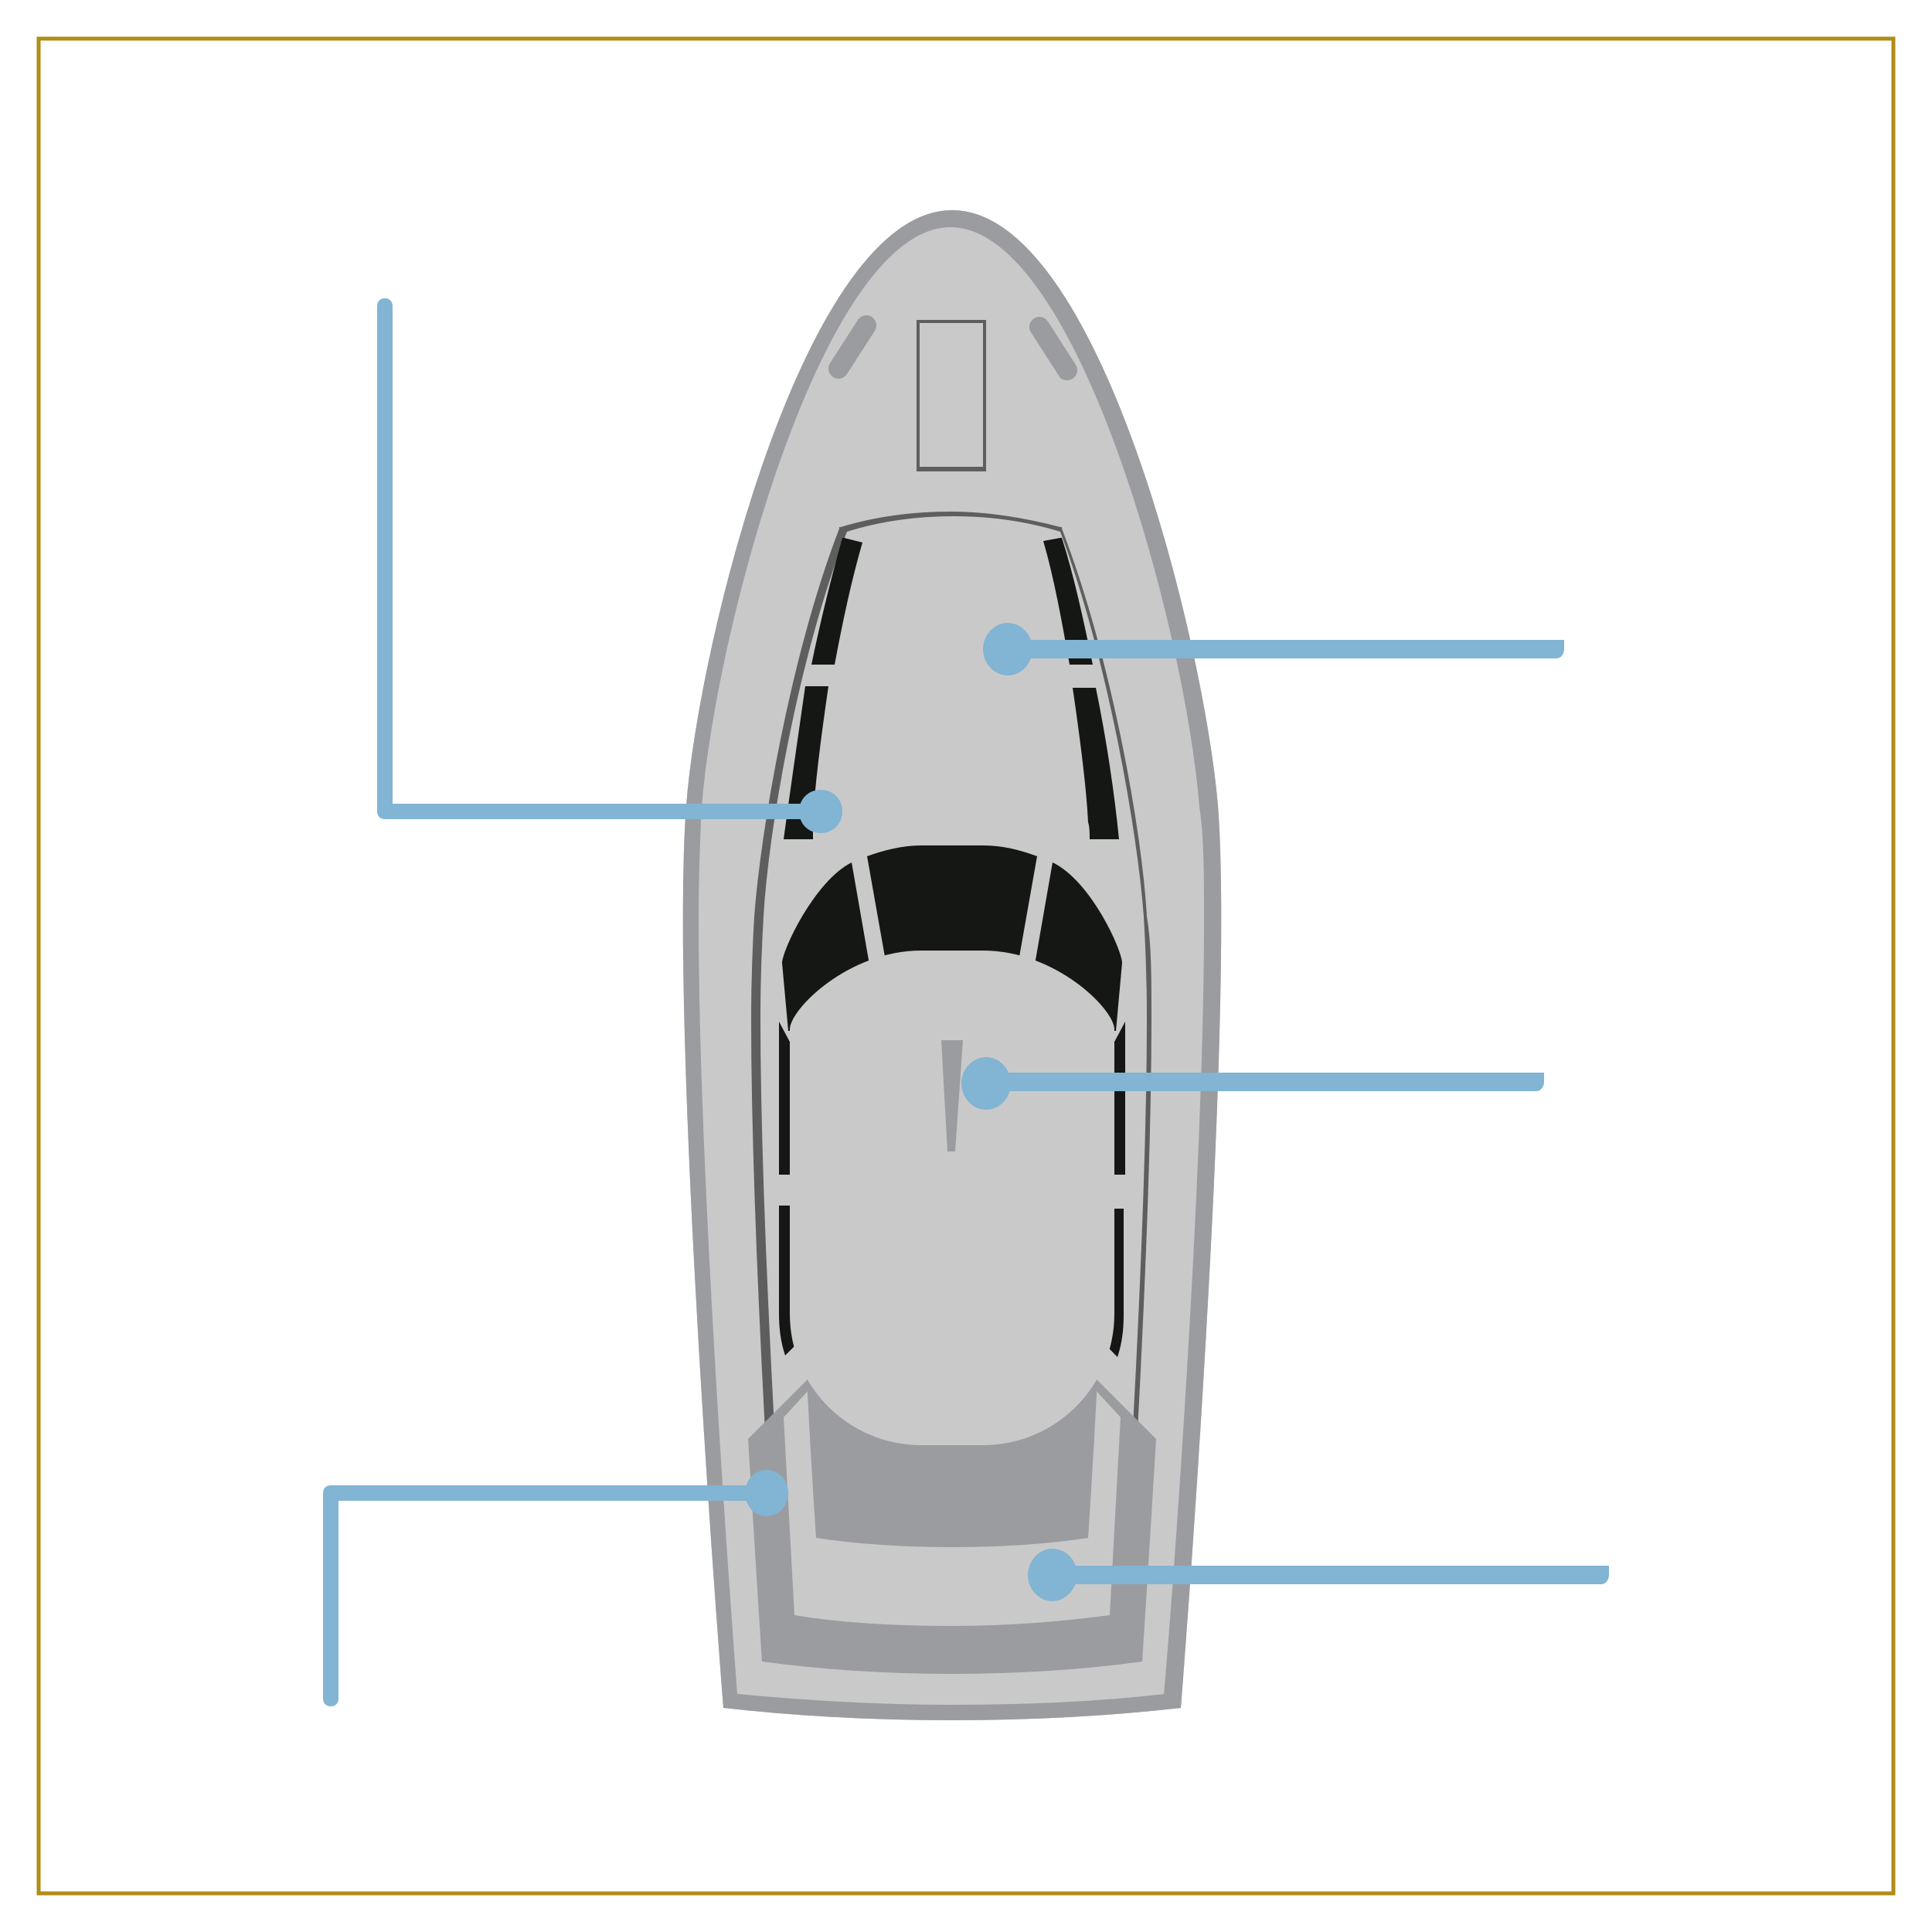 <svg xmlns="http://www.w3.org/2000/svg" xmlns:xlink="http://www.w3.org/1999/xlink" id="Calque_1" x="0px" y="0px" width="125px" height="125px" viewBox="0 0 125 125" style="enable-background:new 0 0 125 125;" xml:space="preserve"><style type="text/css">	.st0{fill:#CAC9C9;}	.st1{fill:#151714;}	.st2{fill:#9B9C9F;}	.st3{fill:#A9D8E9;}	.st4{fill:#82B4D3;}	.st5{fill:none;stroke:#B18C17;stroke-width:0.25;stroke-miterlimit:10;}	.st6{fill:#5E5E5E;}</style><rect x="2.5" y="2.5" class="st5" width="120" height="120"></rect><g>	<path class="st0" d="M61.6,13.6c-9.5,0-16.4,28-17.2,38.5c-1.1,14.6,2.4,58.4,2.4,58.4c4.4,0.5,9.4,0.8,14.8,0.8  c5.4,0,10.4-0.3,14.8-0.8c0,0,3.5-43.9,2.4-58.4C77.9,41.6,71.1,13.6,61.6,13.6z"></path>	<path class="st2" d="M61.6,13.6c-9.5,0-16.4,28-17.2,38.5c-1.1,14.6,2.4,58.4,2.4,58.4c4.4,0.5,9.4,0.8,14.8,0.8  c5.4,0,10.4-0.3,14.8-0.8c0,0,3.5-43.9,2.4-58.4C77.9,41.6,71.1,13.6,61.6,13.6z M77.9,59.7c0,16.4-2.1,44.6-2.6,49.9  c-4.2,0.5-9,0.7-13.8,0.7c-4.8,0-9.5-0.3-13.8-0.7c-0.4-5.3-2.5-33.5-2.5-49.9c0-3.1,0.1-5.6,0.2-7.5c0.9-11.5,7.9-37.5,16.1-37.5  c8.2,0,15.2,26.1,16.1,37.5C77.9,54.1,77.9,56.6,77.9,59.7z"></path>	<g>		<path class="st6" d="M74.5,66C74.5,66,74.5,66,74.5,66c0,6.3-0.3,15.3-0.9,26.6l0,0.2H49.5l0-0.2c-0.6-11.3-0.9-20.2-0.9-26.6   c0-2.7,0.1-5,0.2-6.7c0.4-5.4,2.3-16.8,5.5-25.1l0-0.1l0.1,0c2.3-0.7,4.7-1,7.1-1c2.4,0,4.8,0.4,7.1,1l0.1,0l0,0.1   c3.2,8.3,5.2,19.6,5.5,25.1C74.5,61,74.5,63.2,74.5,66z M73.3,92.3c0.6-11.2,0.9-20.1,0.9-26.4c0,0,0,0,0,0c0-2.7-0.1-4.9-0.2-6.6   c-0.4-5.4-2.3-16.6-5.4-24.9c-2.3-0.7-4.6-1-6.9-1c-2.3,0-4.7,0.3-6.9,1c-3.2,8.2-5.1,19.5-5.4,24.9c-0.1,1.7-0.2,3.9-0.2,6.6   c0,6.3,0.3,15.2,0.9,26.4H73.3z"></path>	</g>	<path class="st2" d="M48.4,93.1c0.5,8.3,0.9,14.4,0.9,14.4c3.6,0.5,7.9,0.8,12.3,0.8c4.5,0,8.7-0.3,12.3-0.8c0,0,0.4-6.1,0.9-14.4  L61.6,79.9L48.4,93.1z"></path>	<path class="st0" d="M50.7,91.7c0.4,7.4,0.7,12.8,0.7,12.8c3,0.5,6.5,0.7,10.2,0.7c3.7,0,7.2-0.3,10.2-0.7c0,0,0.3-5.4,0.7-12.8  L61.6,79.9L50.7,91.7z"></path>	<path class="st2" d="M52.2,89.3c0.3,5.9,0.6,10.2,0.6,10.2c2.6,0.4,5.6,0.6,8.8,0.6c3.2,0,6.2-0.2,8.8-0.6c0,0,0.3-4.3,0.6-10.2  l-9.4-9.4L52.2,89.3z"></path>	<g>		<path class="st1" d="M55.1,55.8c-2.4,1.2-4.5,5.7-4.5,6.5l0.4,4.4h6L55.1,55.8z"></path>		<path class="st1" d="M65.1,66.7l2-11.3c-1.1-0.4-2.2-0.7-3.5-0.7c-1,0-3,0-4,0c-1.2,0-2.4,0.3-3.5,0.7l2,11.3H65.1z"></path>		<path class="st1" d="M66.2,66.7h6l0.4-4.4c0-0.8-2-5.3-4.5-6.5L66.2,66.7z"></path>	</g>	<g>		<path class="st1" d="M50.7,54.3h1.9c0-0.4,0-0.8,0-1.2c0.1-2.1,0.5-5.3,1-8.7h-1.5C51.6,47.9,51.1,51.3,50.7,54.3z"></path>		<path class="st1" d="M70.5,54.3h1.9c-0.3-3-0.8-6.4-1.5-9.8h-1.5c0.5,3.4,0.9,6.6,1,8.7C70.5,53.5,70.5,53.9,70.5,54.3z"></path>		<path class="st1" d="M54,43c0.5-2.7,1.1-5.5,1.8-7.9l-1.2-0.3c0,0,0,0-0.1,0c-0.7,2.5-1.4,5.3-2,8.2H54z"></path>		<path class="st1" d="M69.2,43h1.5c-0.6-2.9-1.2-5.7-2-8.2c0,0,0,0-0.1,0L67.5,35C68.2,37.4,68.7,40.2,69.2,43z"></path>	</g>	<g>		<path class="st6" d="M63.8,20.7v9.8h-4.5v-9.8H63.8z M63.6,30.2v-9.3h-4.1v9.3H63.6z"></path>	</g>	<g>		<path class="st2" d="M56.4,20.5c0.3,0.2,0.4,0.6,0.2,0.9l-1.8,2.8c-0.2,0.3-0.6,0.4-0.9,0.2l0,0c-0.3-0.2-0.4-0.6-0.2-0.9l1.8-2.8   C55.7,20.4,56.1,20.3,56.4,20.5L56.4,20.5z"></path>		<path class="st2" d="M69.4,24.5c0.3-0.2,0.4-0.6,0.2-0.9l-1.8-2.8c-0.2-0.3-0.6-0.4-0.9-0.2l0,0c-0.3,0.2-0.4,0.6-0.2,0.9l1.8,2.8   C68.6,24.6,69.1,24.7,69.4,24.5L69.4,24.5z"></path>	</g>	<g>		<g>			<polygon class="st1" points="72.8,76 72.8,66.1 67.5,76    "></polygon>			<path class="st1" d="M66.4,78.1l-1.3,2.4l7.2,7.3c0.3-0.9,0.4-1.8,0.4-2.7v-6.9H66.4z"></path>		</g>		<g>			<polygon class="st1" points="55.7,76 50.4,66.1 50.4,76    "></polygon>			<path class="st1" d="M50.4,78.1V85c0,0.9,0.1,1.8,0.4,2.7l7.3-7.3l-1.3-2.4H50.4z"></path>		</g>	</g>	<path class="st0" d="M63.6,61.5c4.7,0,8.5,3.8,8.5,5.1V85c0,4.7-3.8,8.5-8.5,8.5h-4c-4.7,0-8.5-3.8-8.5-8.5V66.6  c0-1.3,3.8-5.1,8.5-5.1C60.6,61.5,62.6,61.5,63.6,61.5z"></path>	<polygon class="st2" points="62.3,67.3 61.8,74.5 61.3,74.5 60.9,67.3  "></polygon>	<g>		<path class="st4" d="M99.9,70c0,0.3-0.2,0.6-0.5,0.6H63.8c-0.3,0-0.5-0.3-0.5-0.6c0-0.3,0.2-0.6,0.5-0.6h36.1V70z"></path>		<path class="st4" d="M63.8,71.8c-0.9,0-1.6-0.8-1.6-1.7s0.7-1.7,1.6-1.7c0.9,0,1.6,0.8,1.6,1.7S64.7,71.8,63.8,71.8z"></path>	</g>	<g>		<path class="st4" d="M104.1,101.9c0,0.3-0.2,0.6-0.5,0.6H68c-0.3,0-0.5-0.3-0.5-0.6c0-0.3,0.2-0.6,0.5-0.6h36.1V101.9z"></path>		<path class="st4" d="M68.1,103.6c-0.9,0-1.6-0.8-1.6-1.7s0.7-1.7,1.6-1.7c0.9,0,1.6,0.8,1.6,1.7S68.9,103.6,68.1,103.6z"></path>	</g>	<g>		<path class="st4" d="M101.2,42c0,0.3-0.2,0.6-0.5,0.6H65.1c-0.3,0-0.5-0.3-0.5-0.6c0-0.3,0.2-0.6,0.5-0.6h36.1V42z"></path>		<path class="st4" d="M65.2,43.7c-0.9,0-1.6-0.8-1.6-1.7s0.7-1.7,1.6-1.7c0.9,0,1.6,0.8,1.6,1.7S66.1,43.7,65.2,43.7z"></path>	</g>	<g>		<path class="st4" d="M53.2,53H24.9c-0.3,0-0.5-0.2-0.5-0.5V19.8c0-0.3,0.2-0.5,0.5-0.5c0.3,0,0.5,0.2,0.5,0.5V52h27.8   c0.3,0,0.5,0.2,0.5,0.5C53.7,52.8,53.5,53,53.2,53z"></path>		<path class="st4" d="M53.1,53.9c0.8,0,1.4-0.6,1.4-1.4s-0.6-1.4-1.4-1.4c-0.8,0-1.4,0.6-1.4,1.4S52.3,53.9,53.1,53.9z"></path>	</g>	<g>		<path class="st4" d="M49.7,96.1H21.4c-0.3,0-0.5,0.2-0.5,0.5v13.3c0,0.3,0.2,0.5,0.5,0.5c0.3,0,0.5-0.2,0.5-0.5V97.1h27.8   c0.3,0,0.5-0.2,0.5-0.5C50.1,96.3,49.9,96.1,49.7,96.1z"></path>		<path class="st4" d="M49.6,95.1c0.8,0,1.4,0.7,1.4,1.5s-0.6,1.5-1.4,1.5c-0.8,0-1.4-0.7-1.4-1.5S48.8,95.1,49.6,95.1z"></path>	</g></g></svg>